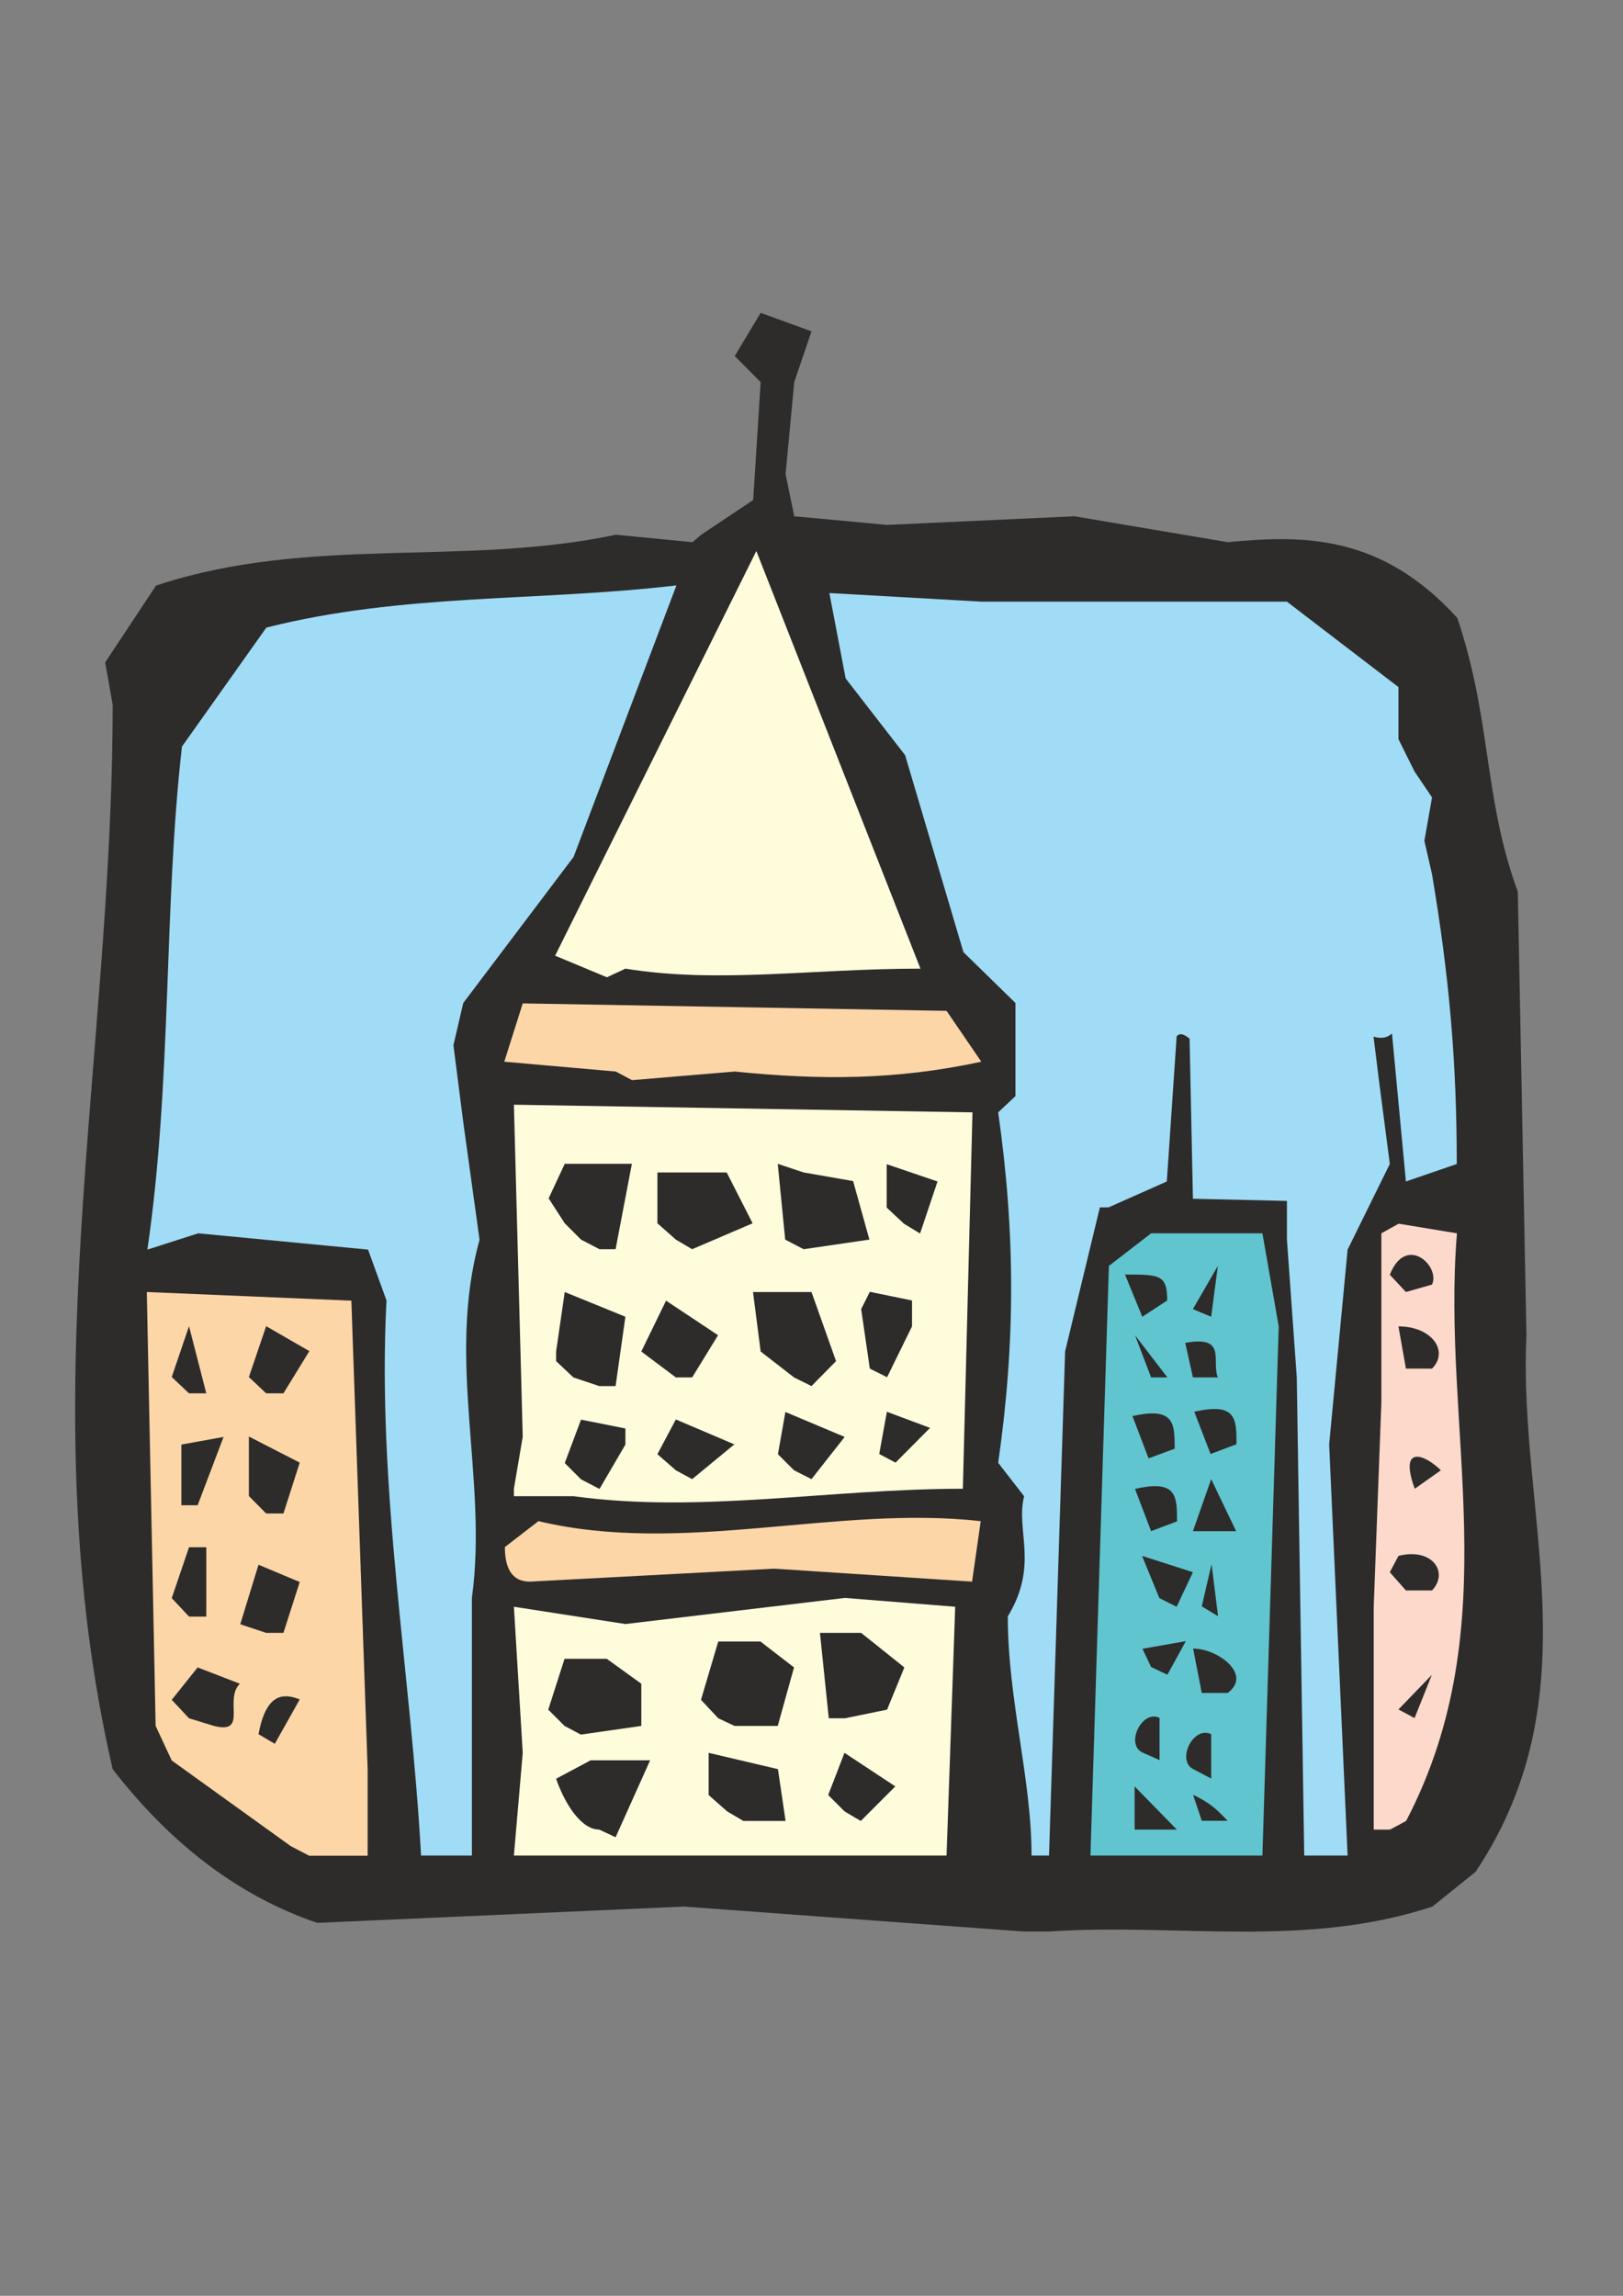 <?xml version="1.0" encoding="utf-8"?>
<!-- Created by UniConvertor 2.0rc4 (https://sk1project.net/) -->
<svg xmlns="http://www.w3.org/2000/svg" height="841.89pt" viewBox="0 0 595.276 841.89" width="595.276pt" version="1.1" xmlns:xlink="http://www.w3.org/1999/xlink" id="4c7239e1-f612-11ea-9fb6-dcc15c148e23">

<rect x="0" y="0" width="595.276" height="841.89" fill="#808080" stroke="none"/>

<g>
	<path style="fill:#2d2c2b;" d="M 375.398,708.297 L 250.838,699.153 116.342,705.129 C 88.19,695.553 63.134,676.905 41.318,648.753 10.358,514.257 41.318,389.337 41.318,258.369 L 38.582,242.889 57.23,214.737 C 113.534,196.089 169.91,207.969 225.854,196.089 L 254.006,198.825 C 257.174,196.089 257.174,196.089 257.174,196.089 L 276.254,183.345 278.99,140.145 269.486,130.569 278.99,114.729 297.638,121.497 291.302,140.145 288.134,173.841 291.302,189.321 325.358,192.489 394.046,189.321 450.35,198.825 C 478.502,196.089 506.726,196.089 534.518,226.617 547.19,264.345 544.022,292.497 556.694,326.985 L 559.862,489.633 C 556.694,555.081 584.846,620.961 541.214,686.409 L 525.374,699.153 C 478.502,714.633 431.702,705.129 384.902,708.297 L 375.398,708.297 Z" />
	<path style="fill:#fdd6a7;" d="M 106.622,676.977 L 62.99,645.585 57.086,632.913 53.846,473.793 128.87,476.961 134.846,648.753 134.846,680.505 113.39,680.505 106.622,676.977 Z" />
	<path style="fill:#a0dcf5;" d="M 154.43,680.433 C 150.83,614.193 138.158,545.937 141.758,476.889 L 134.99,458.241 72.71,452.265 54.062,458.241 C 63.134,396.033 59.966,333.321 66.734,273.777 L 97.694,230.145 C 147.662,217.473 197.702,220.641 248.102,214.665 L 210.374,314.241 169.91,367.809 166.31,383.289 169.91,411.513 175.886,454.641 C 163.574,499.137 179.054,542.337 173.078,585.969 L 173.078,680.433 160.406,680.433 154.43,680.433 Z" />
	<path style="fill:#fffcdc;" d="M 188.486,680.433 L 191.726,642.777 188.486,589.209 229.382,595.545 309.878,585.969 350.342,589.209 347.174,680.433 194.462,680.433 188.486,680.433 Z" />
	<path style="fill:#a0dcf5;" d="M 378.35,680.433 C 378.35,652.281 369.638,623.265 369.638,592.737 381.158,573.729 372.446,561.417 375.614,548.673 L 366.11,536.433 C 372.446,492.369 372.446,452.265 366.11,407.913 372.446,401.937 372.446,401.937 372.446,401.937 L 372.446,367.809 353.366,349.161 331.982,276.945 310.166,248.793 304.19,217.473 360.134,220.641 472.022,220.641 512.918,251.961 512.918,271.041 518.822,282.921 525.23,292.425 522.422,308.337 525.23,320.577 C 531.566,358.305 534.302,389.265 534.302,426.849 L 515.654,433.257 510.542,378.969 C 507.734,381.705 503.774,380.121 503.774,380.121 L 505.79,396.393 509.75,426.849 C 506.582,433.257 506.582,433.257 506.582,433.257 L 494.27,458.241 487.502,529.665 494.27,680.433 478.358,680.433 475.622,505.041 472.022,454.641 C 472.022,452.265 472.022,440.385 472.022,440.385 L 437.534,439.593 436.31,380.913 C 432.71,377.745 431.558,380.121 431.558,380.121 L 427.958,433.257 406.574,442.761 C 403.406,442.761 403.406,442.761 403.406,442.761 L 390.662,495.537 384.758,680.433 378.35,680.433 Z" />
	<path style="fill:#60c5ce;" d="M 399.95,680.433 L 406.718,464.217 422.198,452.265 463.022,452.265 468.998,486.393 463.022,680.433 406.718,680.433 399.95,680.433 Z" />
	<path style="fill:#2d2c2b;" d="M 219.806,670.929 C 213.11,670.929 207.134,661.425 203.966,652.281 L 216.638,645.513 238.454,645.513 225.782,673.737 219.806,670.929 Z" />
	<path style="fill:#fcd9cb;" d="M 503.846,670.929 L 503.846,589.209 506.654,514.185 506.654,499.137 506.654,482.865 506.654,452.265 C 512.99,448.737 512.99,448.737 512.99,448.737 L 534.374,452.265 C 528.47,523.689 553.454,595.545 515.726,667.761 L 509.822,670.929 503.846,670.929 Z" />
	<path style="fill:#2d2c2b;" d="M 416.15,670.929 L 416.15,655.089 431.63,670.929 C 425.294,670.929 425.294,670.929 425.294,670.929 L 416.15,670.929 Z" />
	<path style="fill:#2d2c2b;" d="M 440.774,667.689 L 437.606,658.185 C 444.374,661.353 446.75,664.089 450.278,667.689 L 440.774,667.689 Z" />
	<path style="fill:#2d2c2b;" d="M 266.678,664.233 L 259.91,658.257 259.91,642.777 285.326,648.753 288.134,667.761 272.654,667.761 266.678,664.233 Z" />
	<path style="fill:#2d2c2b;" d="M 309.734,664.233 L 303.758,658.257 309.734,642.777 328.382,655.089 315.71,667.761 309.734,664.233 Z" />
	<path style="fill:#2d2c2b;" d="M 437.534,648.681 C 431.558,645.513 437.534,632.769 444.23,635.937 L 444.23,652.209 437.534,648.681 Z" />
	<path style="fill:#2d2c2b;" d="M 418.958,642.633 C 412.622,639.465 418.958,626.793 425.294,629.961 L 425.294,645.441 418.958,642.633 Z" />
	<path style="fill:#2d2c2b;" d="M 94.814,635.937 C 94.814,635.937 94.814,635.937 94.814,635.937 97.622,620.817 103.958,620.817 109.934,623.193 L 100.79,639.465 94.814,635.937 Z" />
	<path style="fill:#2d2c2b;" d="M 207.062,632.913 L 201.086,626.937 207.062,608.289 222.542,608.289 235.214,617.433 235.214,632.913 213.038,636.081 207.062,632.913 Z" />
	<path style="fill:#2d2c2b;" d="M 69.326,630.105 L 62.99,623.337 72.494,611.457 87.974,617.433 C 81.998,623.337 91.142,636.081 78.47,632.913 L 69.326,630.105 Z" />
	<path style="fill:#2d2c2b;" d="M 263.438,630.105 L 257.102,623.337 263.438,601.953 278.918,601.953 291.23,611.457 285.254,632.913 269.414,632.913 263.438,630.105 Z" />
	<path style="fill:#2d2c2b;" d="M 303.974,630.105 L 300.734,598.785 315.854,598.785 331.694,611.457 325.358,626.937 309.878,630.105 303.974,630.105 Z" />
	<path style="fill:#2d2c2b;" d="M 512.918,626.865 L 525.158,614.193 518.822,630.033 512.918,626.865 Z" />
	<path style="fill:#2d2c2b;" d="M 440.774,620.817 L 437.606,604.545 C 446.75,604.545 459.422,614.121 450.278,620.817 L 440.774,620.817 Z" />
	<path style="fill:#2d2c2b;" d="M 422.198,611.313 C 422.198,611.313 422.198,611.313 422.198,611.313 419.03,604.617 419.03,604.617 419.03,604.617 L 434.942,601.809 428.174,614.121 422.198,611.313 Z" />
	<path style="fill:#2d2c2b;" d="M 97.622,598.785 L 88.118,595.617 94.814,573.801 109.934,580.137 103.958,598.785 97.622,598.785 Z" />
	<path style="fill:#2d2c2b;" d="M 69.326,592.809 L 62.99,586.041 69.326,567.393 C 75.662,567.393 75.662,567.393 75.662,567.393 L 75.662,592.809 69.326,592.809 Z" />
	<path style="fill:#2d2c2b;" d="M 440.774,589.065 L 444.374,573.585 446.75,592.665 440.774,589.065 Z" />
	<path style="fill:#2d2c2b;" d="M 425.222,586.041 L 418.886,570.561 437.534,576.537 431.558,589.209 425.222,586.041 Z" />
	<path style="fill:#2d2c2b;" d="M 515.654,583.233 L 509.75,576.537 C 512.918,570.561 512.918,570.561 512.918,570.561 525.23,567.393 531.566,576.537 525.23,583.233 L 515.654,583.233 Z" />
	<path style="fill:#fdd6a7;" d="M 194.318,579.993 C 188.774,579.993 185.174,576.465 185.174,567.321 L 197.486,557.817 C 250.694,570.489 306.566,551.841 359.702,557.817 L 356.534,579.993 283.958,575.241 194.318,579.993 Z" />
	<path style="fill:#2d2c2b;" d="M 422.198,561.489 L 416.294,546.009 C 431.702,542.409 431.702,548.745 431.702,557.889 L 422.198,561.489 Z" />
	<path style="fill:#2d2c2b;" d="M 444.014,533.193 L 438.038,517.713 C 453.518,514.113 453.518,520.449 453.518,529.593 L 444.014,533.193 Z" />
	<path style="fill:#2d2c2b;" d="M 421.262,534.777 L 415.358,519.297 C 430.838,515.769 430.838,522.105 430.838,531.249 L 421.262,534.777 Z" />
	<path style="fill:#2d2c2b;" d="M 437.534,561.489 L 444.23,542.409 453.374,561.489 C 446.678,561.489 446.678,561.489 446.678,561.489 L 437.534,561.489 Z" />
	<path style="fill:#2d2c2b;" d="M 97.622,555.009 L 91.286,548.601 91.286,526.785 109.934,536.361 103.958,555.009 97.622,555.009 Z" />
	<path style="fill:#2d2c2b;" d="M 66.518,551.985 L 66.518,529.737 81.998,526.929 72.494,551.985 66.518,551.985 Z" />
	<path style="fill:#fffcdc;" d="M 188.486,545.937 L 191.726,526.857 188.486,405.105 356.678,407.913 353.15,545.937 C 303.902,545.937 257.174,555.081 210.374,548.673 L 188.486,548.673 188.486,545.937 Z" />
	<path style="fill:#2d2c2b;" d="M 518.894,545.937 C 518.894,545.937 518.894,545.937 518.894,545.937 512.99,529.665 522.494,533.265 528.47,539.169 L 518.894,545.937 Z" />
	<path style="fill:#2d2c2b;" d="M 213.11,542.481 L 207.134,536.505 213.11,520.593 229.382,523.833 C 229.382,529.737 229.382,529.737 229.382,529.737 L 219.878,546.009 213.11,542.481 Z" />
	<path style="fill:#2d2c2b;" d="M 247.886,539.169 L 241.118,533.265 247.886,520.521 269.342,529.665 253.862,542.409 247.886,539.169 Z" />
	<path style="fill:#2d2c2b;" d="M 291.23,539.169 C 291.23,539.169 291.23,539.169 291.23,539.169 285.326,533.265 285.326,533.265 285.326,533.265 L 288.062,517.785 309.806,526.929 297.638,542.409 291.23,539.169 Z" />
	<path style="fill:#2d2c2b;" d="M 322.478,533.193 C 322.478,533.193 322.478,533.193 322.478,533.193 L 325.286,517.713 341.126,523.617 328.454,536.361 322.478,533.193 Z" />
	<path style="fill:#2d2c2b;" d="M 69.326,510.945 L 62.99,504.969 69.326,486.321 75.662,510.945 69.326,510.945 Z" />
	<path style="fill:#2d2c2b;" d="M 97.622,510.945 L 91.286,504.969 97.622,486.321 113.462,495.465 103.958,510.945 97.622,510.945 Z" />
	<path style="fill:#2d2c2b;" d="M 210.302,505.113 L 203.966,499.137 C 203.966,495.609 203.966,495.609 203.966,495.609 L 207.134,473.793 229.382,482.865 225.782,508.281 C 219.806,508.281 219.806,508.281 219.806,508.281 L 210.302,505.113 Z" />
	<path style="fill:#2d2c2b;" d="M 247.886,505.113 L 235.214,495.609 244.286,476.961 263.366,489.633 253.862,505.113 247.886,505.113 Z" />
	<path style="fill:#2d2c2b;" d="M 291.23,505.113 L 278.99,495.609 276.182,473.793 297.638,473.793 306.638,499.137 297.638,508.281 291.23,505.113 Z" />
	<path style="fill:#2d2c2b;" d="M 422.198,505.113 L 416.294,489.633 428.174,505.113 422.198,505.113 Z" />
	<path style="fill:#2d2c2b;" d="M 437.534,505.113 L 434.726,492.441 C 450.206,489.633 444.23,499.137 446.678,505.113 L 437.534,505.113 Z" />
	<path style="fill:#2d2c2b;" d="M 319.022,501.873 L 315.854,480.057 C 319.022,473.721 319.022,473.721 319.022,473.721 L 334.502,476.889 334.502,486.393 325.358,505.041 319.022,501.873 Z" />
	<path style="fill:#2d2c2b;" d="M 515.654,501.873 L 512.918,486.393 C 525.23,486.393 531.566,495.537 525.23,501.873 L 515.654,501.873 Z" />
	<path style="fill:#2d2c2b;" d="M 418.958,482.865 L 412.622,467.385 C 425.294,467.385 428.102,467.385 428.102,476.889 L 418.958,482.865 Z" />
	<path style="fill:#2d2c2b;" d="M 437.534,480.057 C 437.534,480.057 437.534,480.057 437.534,480.057 L 446.678,464.217 444.23,482.865 437.534,480.057 Z" />
	<path style="fill:#2d2c2b;" d="M 515.654,473.793 L 509.75,467.457 C 515.654,452.409 528.398,464.289 525.23,471.057 L 515.654,473.793 Z" />
	<path style="fill:#2d2c2b;" d="M 213.11,454.569 L 207.134,448.593 201.23,439.449 207.134,426.777 231.758,426.777 225.782,458.097 219.878,458.097 213.11,454.569 Z" />
	<path style="fill:#2d2c2b;" d="M 247.886,454.569 L 241.118,448.593 241.118,429.945 C 247.886,429.945 247.886,429.945 247.886,429.945 L 266.534,429.945 276.038,448.593 253.862,458.097 247.886,454.569 Z" />
	<path style="fill:#2d2c2b;" d="M 287.99,454.569 L 285.254,426.777 C 294.758,429.945 294.758,429.945 294.758,429.945 L 312.902,433.113 318.878,454.569 294.758,458.097 287.99,454.569 Z" />
	<path style="fill:#2d2c2b;" d="M 331.55,448.737 L 325.214,442.833 325.214,426.921 343.862,433.257 337.454,452.337 331.55,448.737 Z" />
	<path style="fill:#fdd6a7;" d="M 225.854,392.937 L 184.958,389.337 191.726,367.953 347.174,370.689 359.918,389.337 C 328.526,396.105 300.806,396.105 269.486,392.937 L 231.83,396.105 225.854,392.937 Z" />
	<path style="fill:#fffcdc;" d="M 203.606,350.457 L 277.406,202.065 337.598,355.209 C 297.638,355.209 263.51,360.753 229.382,355.209 222.614,358.377 222.614,358.377 222.614,358.377 L 203.606,350.457 Z" />
</g>
</svg>